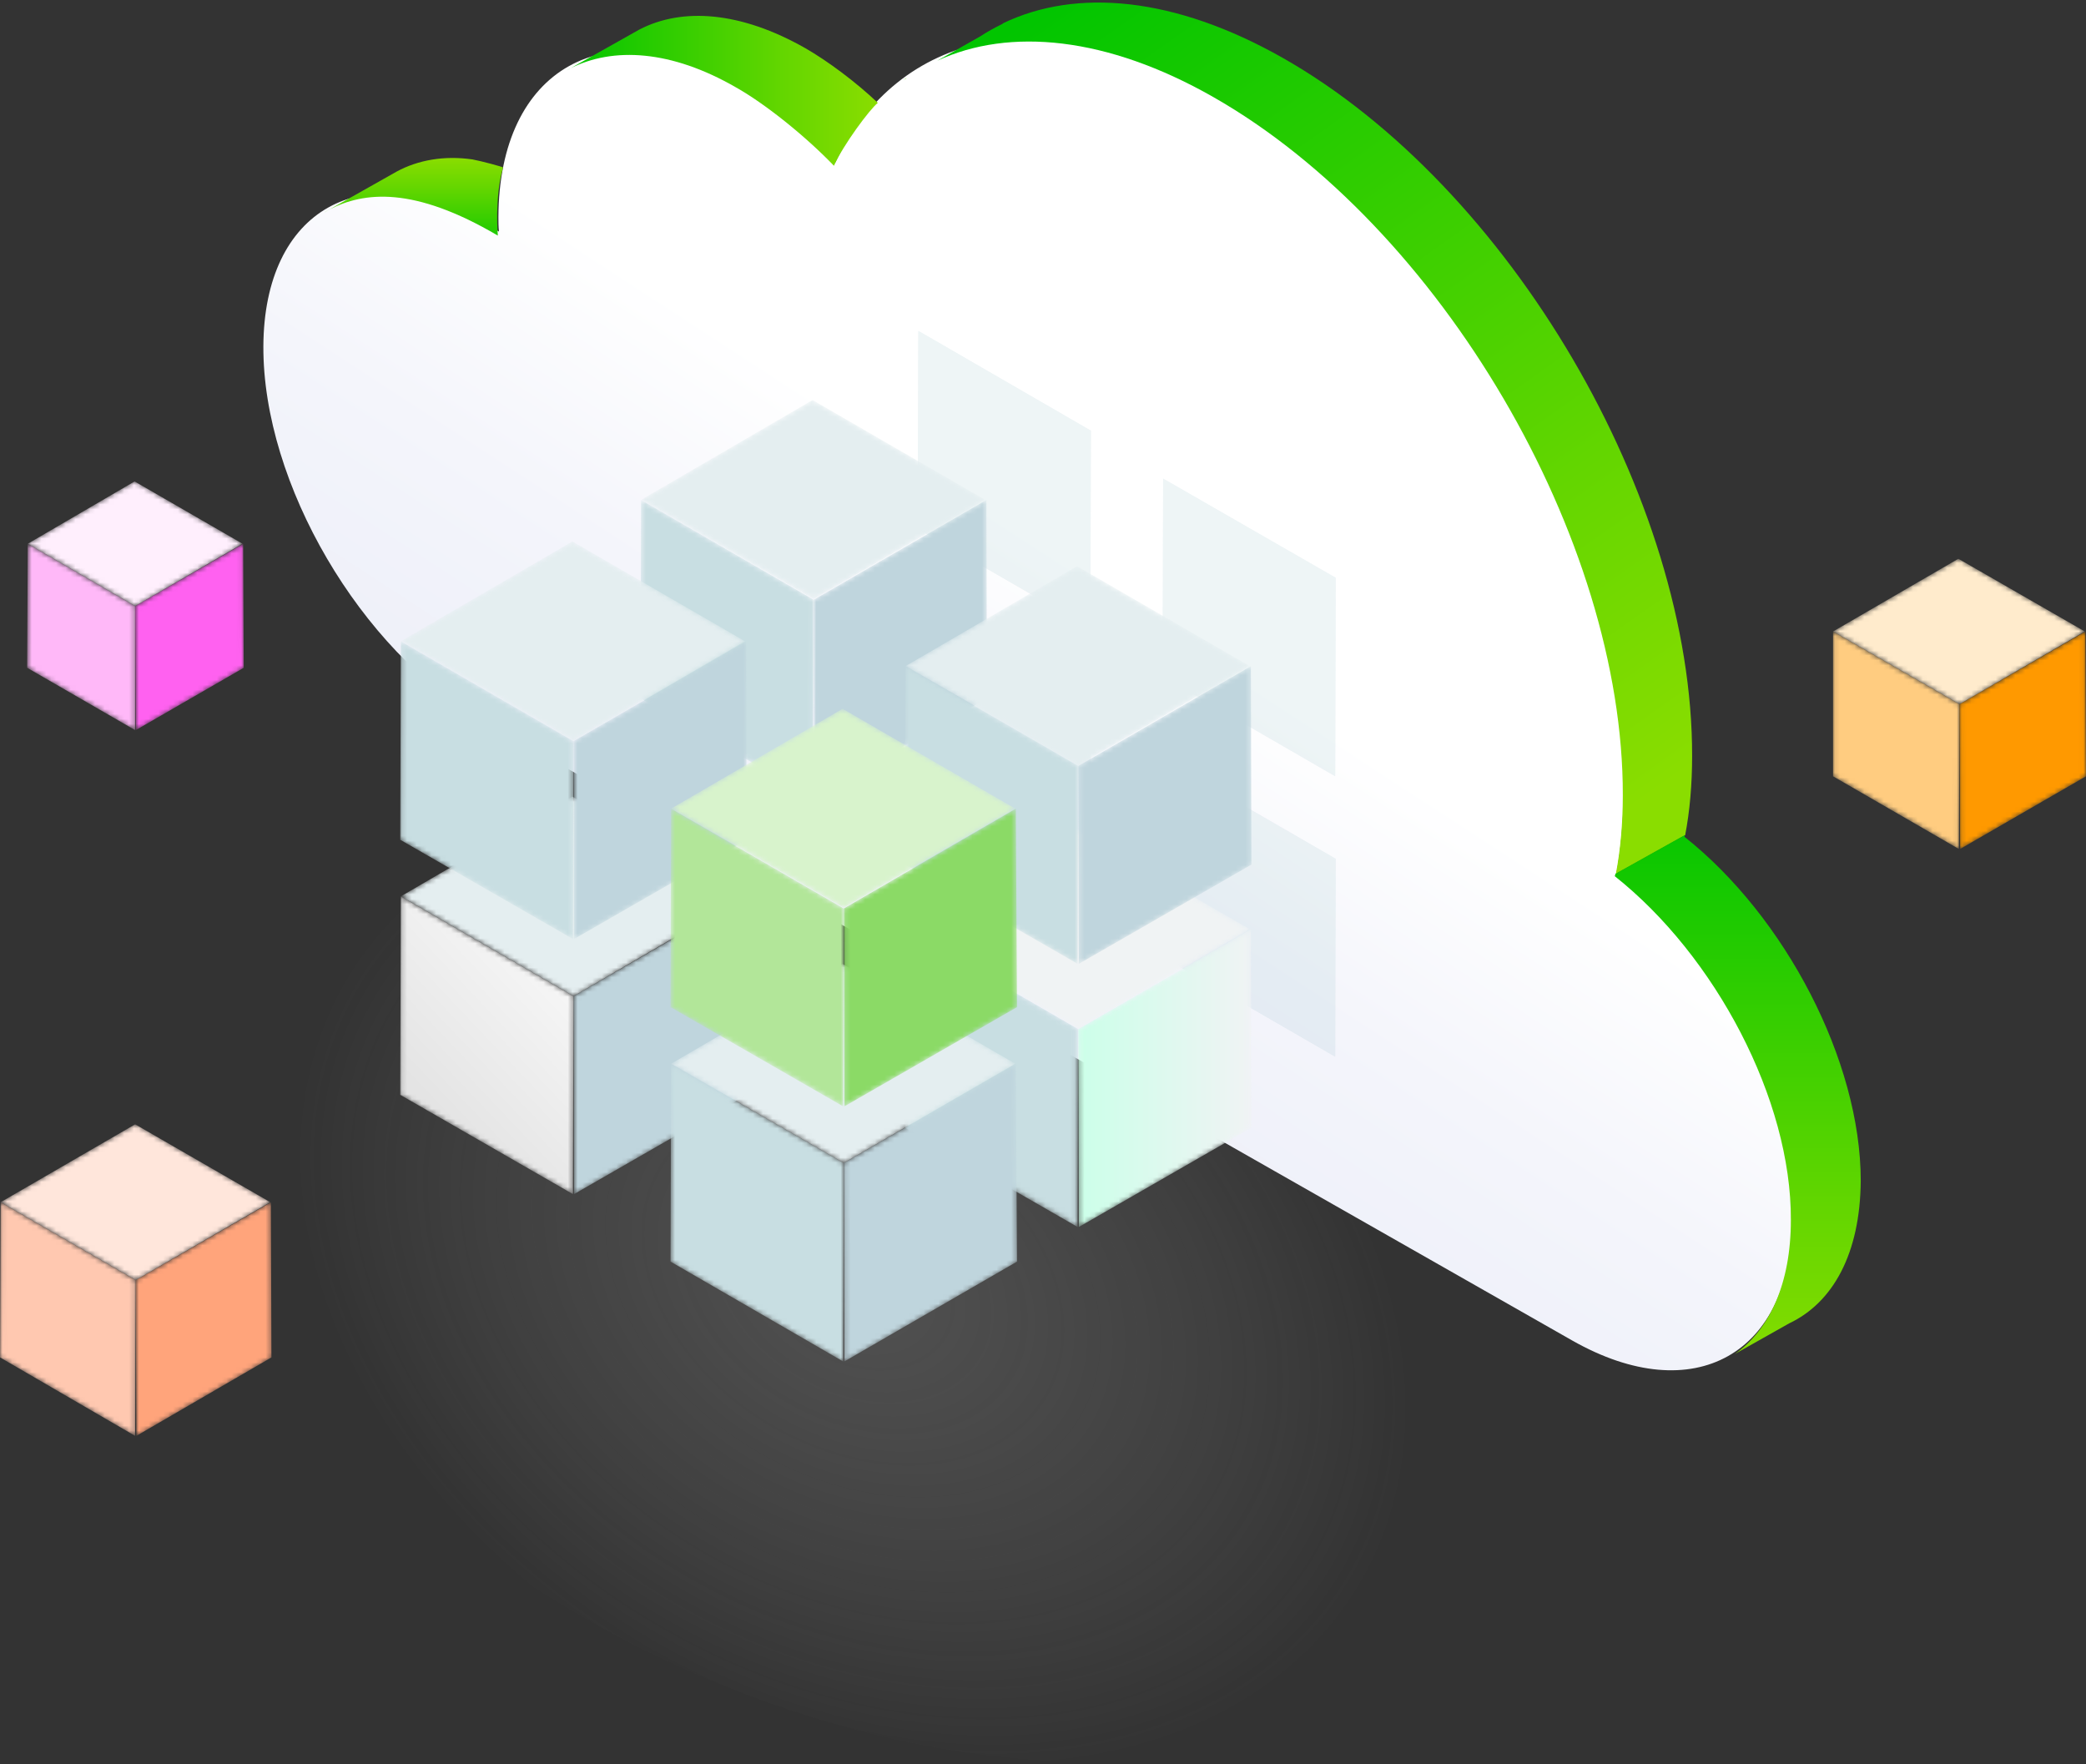 <svg width="428" height="362" viewBox="0 0 428 362" fill="none" xmlns="http://www.w3.org/2000/svg">
<rect x="0" y="0" width="428" height="362" fill="#333333" stroke="none"/>
<g clip-path="url(#clip0_962_60276)">
<path opacity="0.3" d="M45.506 203.555C65.412 159.747 139.706 150.749 211.512 183.427C283.317 216.105 325.263 278.028 305.238 321.718C285.332 365.526 211.038 374.524 139.232 341.846C67.427 309.167 25.599 247.363 45.506 203.555Z" fill="url(#paint0_radial_962_60276)"/>
<g opacity="0.3">
<mask id="mask0_962_60276" style="mask-type:luminance" maskUnits="userSpaceOnUse" x="175" y="87" width="37" height="63">
<path d="M175.49 128.608V87.997L211.038 108.362L210.801 149.091L175.49 128.608Z" fill="white"/>
</mask>
<g mask="url(#mask0_962_60276)">
<path d="M211.038 108.362L175.49 87.997V128.608L210.801 149.091L211.038 108.362Z" fill="#A5E2FF"/>
</g>
<mask id="mask1_962_60276" style="mask-type:luminance" maskUnits="userSpaceOnUse" x="210" y="87" width="37" height="63">
<path d="M211.038 149.091L210.919 108.362L246.348 87.997L246.467 128.608L211.038 149.091Z" fill="white"/>
</mask>
<g mask="url(#mask1_962_60276)">
<path d="M246.348 87.997L210.919 108.362L211.038 149.091L246.467 128.608L246.348 87.997Z" fill="#79D3FF"/>
</g>
<mask id="mask2_962_60276" style="mask-type:luminance" maskUnits="userSpaceOnUse" x="175" y="67" width="72" height="42">
<path d="M175.49 87.879L210.682 67.514L246.111 87.879L210.919 108.362L175.49 87.879Z" fill="white"/>
</mask>
<g mask="url(#mask2_962_60276)">
<path d="M246.111 87.879L210.682 67.514L175.49 87.879L210.919 108.362L246.111 87.879Z" fill="#D2F0FF"/>
</g>
</g>
<path d="M249.192 19.207C214.237 -0.684 184.259 6.42 171.343 33.415C165.182 26.785 158.428 21.102 151.318 17.076C124.302 1.684 102.381 13.998 102.263 44.545C102.263 45.492 102.263 46.557 102.381 47.505L99.182 45.729C74.299 31.639 54.156 43.005 54.037 71.066C53.919 99.245 74.062 133.463 98.827 147.671L322.656 275.068C347.539 289.158 367.683 277.91 367.801 249.731C367.92 224.985 352.279 195.504 331.662 179.165C332.609 174.074 333.083 168.509 333.083 162.589C333.32 109.783 295.759 45.729 249.192 19.207Z" fill="url(#paint1_linear_962_60276)"/>
<path d="M150.963 17.905C156.887 21.22 165.182 27.85 171.106 34.007C173.002 29.745 178.453 22.404 180.111 21.102C175.609 16.839 169.921 12.577 165.182 9.854C152.029 2.394 140.062 1.447 131.175 6.065L117.074 13.998C117.074 13.998 115.415 14.945 116.837 14.116C125.843 9.498 137.81 10.327 150.963 17.905Z" fill="url(#paint2_linear_962_60276)"/>
<path d="M102.144 48.333C102.144 48.333 101.433 40.519 103.211 34.362C103.211 34.244 98.827 33.06 96.931 32.705C91.125 31.876 85.793 32.823 81.408 35.191L66.716 43.479C66.716 43.479 66.005 43.834 67.545 43.005C74.654 39.335 84.845 38.151 102.144 48.333Z" fill="url(#paint3_linear_962_60276)"/>
<path d="M248.955 19.918C295.522 46.439 333.083 110.493 332.965 163.181C332.965 168.982 332.491 174.31 331.543 179.283L345.762 171.35C346.71 166.378 347.184 160.931 347.184 155.13C347.302 102.442 309.741 38.27 263.174 11.866C241.016 -0.684 220.872 -2.46 205.824 4.762L205.706 4.881C204.047 5.71 202.506 6.538 201.084 7.486L192.316 12.458C207.127 5.591 227.152 7.486 248.955 19.918Z" fill="url(#paint4_linear_962_60276)"/>
<path d="M186.036 16.01L185.325 16.366C185.444 16.366 185.562 16.247 185.562 16.247C185.799 16.247 185.918 16.129 186.036 16.01Z" fill="url(#paint5_linear_962_60276)"/>
<path d="M345.643 171.706C345.643 171.587 345.643 171.469 345.643 171.35L331.425 179.283C331.425 179.402 331.425 179.52 331.306 179.757C351.923 196.096 367.564 225.577 367.446 250.323C367.446 263.347 363.062 272.819 355.952 277.792L367.09 271.516C376.096 267.254 381.665 257.19 381.783 242.272C381.783 217.645 366.261 188.045 345.643 171.706Z" fill="url(#paint6_linear_962_60276)"/>
<g opacity="0.25">
<g opacity="0.5">
<path d="M238.528 138.791L238.646 98.18L274.075 118.544L273.956 159.274L238.528 138.791Z" fill="#76ABB6"/>
<mask id="mask3_962_60276" style="mask-type:luminance" maskUnits="userSpaceOnUse" x="238" y="98" width="37" height="62">
<path d="M238.528 138.791L238.646 98.18L274.075 118.544L273.956 159.274L238.528 138.791Z" fill="white"/>
</mask>
<g mask="url(#mask3_962_60276)">
<path d="M274.075 118.544L238.646 98.18L238.528 138.791L273.956 159.274L274.075 118.544Z" fill="#76ABB6"/>
</g>
</g>
<g opacity="0.5">
<path d="M238.528 196.333L238.646 155.722L274.075 176.205L273.956 216.816L238.528 196.333Z" fill="#76ABB6"/>
<mask id="mask4_962_60276" style="mask-type:luminance" maskUnits="userSpaceOnUse" x="238" y="155" width="37" height="62">
<path d="M273.586 216.172L238.9 196.118L239.016 156.366L273.702 176.419L273.586 216.172Z" fill="white" stroke="white" stroke-width="0.744"/>
</mask>
<g mask="url(#mask4_962_60276)">
<path d="M274.075 176.205L238.646 155.722L238.528 196.333L273.956 216.816L274.075 176.205Z" fill="#76ABB6"/>
</g>
</g>
<g opacity="0.5">
<path d="M188.287 108.48L188.406 67.869L223.835 88.352L223.716 128.963L188.287 108.48Z" fill="#76ABB6"/>
<mask id="mask5_962_60276" style="mask-type:luminance" maskUnits="userSpaceOnUse" x="188" y="67" width="36" height="62">
<path d="M188.287 108.48L188.406 67.869L223.835 88.352L223.716 128.963L188.287 108.48Z" fill="white"/>
</mask>
<g mask="url(#mask5_962_60276)">
<path d="M223.835 88.352L188.406 67.869L188.287 108.48L223.716 128.963L223.835 88.352Z" fill="#76ABB6"/>
</g>
</g>
<g opacity="0.5">
<path d="M188.287 166.141L188.406 125.411L223.835 145.895L223.716 186.506L188.287 166.141Z" fill="#76ABB6"/>
<mask id="mask6_962_60276" style="mask-type:luminance" maskUnits="userSpaceOnUse" x="188" y="125" width="36" height="62">
<path d="M188.287 166.141L188.406 125.411L223.835 145.895L223.716 186.506L188.287 166.141Z" fill="white"/>
</mask>
<g mask="url(#mask6_962_60276)">
<path d="M223.835 145.895L188.406 125.411L188.287 166.141L223.716 186.506L223.835 145.895Z" fill="#76ABB6"/>
</g>
</g>
</g>
<mask id="mask7_962_60276" style="mask-type:luminance" maskUnits="userSpaceOnUse" x="131" y="102" width="36" height="62">
<path d="M131.412 143.29L131.53 102.56L166.959 123.043L166.84 163.654L131.412 143.29Z" fill="white"/>
</mask>
<g mask="url(#mask7_962_60276)">
<path d="M166.959 123.043L131.53 102.56L131.412 143.29L166.84 163.654L166.959 123.043Z" fill="#C8DEE2"/>
</g>
<mask id="mask8_962_60276" style="mask-type:luminance" maskUnits="userSpaceOnUse" x="166" y="102" width="37" height="62">
<path d="M167.077 163.654L166.959 123.043L202.388 102.56L202.506 143.29L167.077 163.654Z" fill="white"/>
</mask>
<g mask="url(#mask8_962_60276)">
<path d="M202.388 102.56L166.959 123.043L167.077 163.654L202.506 143.29L202.388 102.56Z" fill="#BFD5DD"/>
</g>
<mask id="mask9_962_60276" style="mask-type:luminance" maskUnits="userSpaceOnUse" x="131" y="82" width="72" height="41">
<path d="M131.53 102.56L166.722 82.077L202.151 102.56L166.959 122.925L131.53 102.56Z" fill="white"/>
</mask>
<g mask="url(#mask9_962_60276)">
<path d="M202.151 102.56L166.722 82.077L131.53 102.56L166.959 122.925L202.151 102.56Z" fill="#E4EEF0"/>
</g>
<mask id="mask10_962_60276" style="mask-type:luminance" maskUnits="userSpaceOnUse" x="185" y="190" width="37" height="62">
<path d="M220.739 251.102L186.053 231.164L186.169 191.294L220.855 211.347L220.739 251.102Z" fill="white" stroke="white" stroke-width="0.744"/>
</mask>
<g mask="url(#mask10_962_60276)">
<path d="M221.228 211.133L185.799 190.65L185.681 231.379L221.109 251.744L221.228 211.133Z" fill="#C8DEE2"/>
</g>
<mask id="mask11_962_60276" style="mask-type:luminance" maskUnits="userSpaceOnUse" x="221" y="190" width="36" height="62">
<path d="M221.346 251.744L221.228 211.133L256.657 190.65L256.775 231.379L221.346 251.744Z" fill="white"/>
</mask>
<g mask="url(#mask11_962_60276)">
<path d="M256.657 190.65L221.228 211.133L221.346 251.744L256.775 231.379L256.657 190.65Z" fill="url(#paint7_linear_962_60276)"/>
</g>
<mask id="mask12_962_60276" style="mask-type:luminance" maskUnits="userSpaceOnUse" x="185" y="170" width="72" height="42">
<path d="M185.799 190.65L220.991 170.166L256.42 190.65L221.228 211.133L185.799 190.65Z" fill="white"/>
</mask>
<g mask="url(#mask12_962_60276)">
<path d="M256.42 190.65L220.991 170.166L185.799 190.65L221.228 211.133L256.42 190.65Z" fill="#F0F3F4"/>
</g>
<mask id="mask13_962_60276" style="mask-type:luminance" maskUnits="userSpaceOnUse" x="82" y="183" width="36" height="62">
<path d="M82.119 224.63L82.238 183.901L117.667 204.384L117.548 244.995L82.119 224.63Z" fill="white"/>
</mask>
<g mask="url(#mask13_962_60276)">
<path d="M117.667 204.384L82.238 183.901L82.119 224.63L117.548 244.995L117.667 204.384Z" fill="url(#paint8_linear_962_60276)"/>
</g>
<mask id="mask14_962_60276" style="mask-type:luminance" maskUnits="userSpaceOnUse" x="117" y="183" width="37" height="62">
<path d="M117.785 244.995L117.667 204.384L153.095 183.901L153.214 224.63L117.785 244.995Z" fill="white"/>
</mask>
<g mask="url(#mask14_962_60276)">
<path d="M153.095 183.901L117.667 204.384L117.785 244.995L153.214 224.63L153.095 183.901Z" fill="#BFD5DD"/>
</g>
<mask id="mask15_962_60276" style="mask-type:luminance" maskUnits="userSpaceOnUse" x="82" y="163" width="71" height="42">
<path d="M82.238 183.901L117.43 163.418L152.858 183.901L117.667 204.384L82.238 183.901Z" fill="white"/>
</mask>
<g mask="url(#mask15_962_60276)">
<path d="M152.858 183.901L117.43 163.418L82.238 183.901L117.667 204.384L152.858 183.901Z" fill="#E4EEF0"/>
</g>
<mask id="mask16_962_60276" style="mask-type:luminance" maskUnits="userSpaceOnUse" x="82" y="131" width="36" height="62">
<path d="M82.119 172.298L82.238 131.568L117.667 152.051L117.548 192.662L82.119 172.298Z" fill="white"/>
</mask>
<g mask="url(#mask16_962_60276)">
<path d="M117.667 152.051L82.238 131.568L82.119 172.298L117.548 192.662L117.667 152.051Z" fill="#C8DEE2"/>
</g>
<mask id="mask17_962_60276" style="mask-type:luminance" maskUnits="userSpaceOnUse" x="117" y="131" width="37" height="62">
<path d="M117.785 192.662L117.667 152.051L153.095 131.568L153.214 172.298L117.785 192.662Z" fill="white"/>
</mask>
<g mask="url(#mask17_962_60276)">
<path d="M153.095 131.568L117.667 152.051L117.785 192.662L153.214 172.298L153.095 131.568Z" fill="#BFD5DD"/>
</g>
<mask id="mask18_962_60276" style="mask-type:luminance" maskUnits="userSpaceOnUse" x="82" y="111" width="71" height="42">
<path d="M82.238 131.568L117.43 111.085L152.858 131.568L117.667 152.051L82.238 131.568Z" fill="white"/>
</mask>
<g mask="url(#mask18_962_60276)">
<path d="M152.858 131.568L117.43 111.085L82.238 131.568L117.667 152.051L152.858 131.568Z" fill="#E4EEF0"/>
</g>
<mask id="mask19_962_60276" style="mask-type:luminance" maskUnits="userSpaceOnUse" x="185" y="136" width="37" height="62">
<path d="M185.681 177.389L185.799 136.659L221.228 157.143L221.109 197.754L185.681 177.389Z" fill="white"/>
</mask>
<g mask="url(#mask19_962_60276)">
<path d="M221.228 157.143L185.799 136.659L185.681 177.389L221.109 197.754L221.228 157.143Z" fill="#C8DEE2"/>
</g>
<mask id="mask20_962_60276" style="mask-type:luminance" maskUnits="userSpaceOnUse" x="221" y="136" width="36" height="62">
<path d="M221.346 197.754L221.228 157.143L256.657 136.659L256.775 177.389L221.346 197.754Z" fill="white"/>
</mask>
<g mask="url(#mask20_962_60276)">
<path d="M256.657 136.659L221.228 157.143L221.346 197.754L256.775 177.389L256.657 136.659Z" fill="#BFD5DD"/>
</g>
<mask id="mask21_962_60276" style="mask-type:luminance" maskUnits="userSpaceOnUse" x="185" y="116" width="72" height="42">
<path d="M185.799 136.659L220.991 116.176L256.42 136.659L221.228 157.024L185.799 136.659Z" fill="white"/>
</mask>
<g mask="url(#mask21_962_60276)">
<path d="M256.42 136.659L220.991 116.176L185.799 136.659L221.228 157.024L256.42 136.659Z" fill="#E4EEF0"/>
</g>
<mask id="mask22_962_60276" style="mask-type:luminance" maskUnits="userSpaceOnUse" x="137" y="218" width="37" height="62">
<path d="M137.573 258.848L137.692 218.237L173.121 238.601L173.002 279.331L137.573 258.848Z" fill="white"/>
</mask>
<g mask="url(#mask22_962_60276)">
<path d="M173.121 238.601L137.692 218.237L137.573 258.848L173.002 279.331L173.121 238.601Z" fill="#C8DEE2"/>
</g>
<mask id="mask23_962_60276" style="mask-type:luminance" maskUnits="userSpaceOnUse" x="173" y="218" width="36" height="62">
<path d="M173.239 279.331L173.12 238.601L208.431 218.237L208.668 258.848L173.239 279.331Z" fill="white"/>
</mask>
<g mask="url(#mask23_962_60276)">
<path d="M208.431 218.237L173.12 238.601L173.239 279.331L208.668 258.848L208.431 218.237Z" fill="#BFD5DD"/>
</g>
<mask id="mask24_962_60276" style="mask-type:luminance" maskUnits="userSpaceOnUse" x="137" y="197" width="72" height="42">
<path d="M137.692 218.237L172.883 197.753L208.312 218.237L173.12 238.601L137.692 218.237Z" fill="white"/>
</mask>
<g mask="url(#mask24_962_60276)">
<path d="M208.312 218.237L172.883 197.753L137.692 218.237L173.12 238.601L208.312 218.237Z" fill="#E4EEF0"/>
</g>
<mask id="mask25_962_60276" style="mask-type:luminance" maskUnits="userSpaceOnUse" x="137" y="165" width="37" height="62">
<path d="M137.573 206.633L137.692 165.904L173.121 186.387L173.002 226.998L137.573 206.633Z" fill="white"/>
</mask>
<g mask="url(#mask25_962_60276)">
<path d="M173.121 186.387L137.692 165.904L137.573 206.633L173.002 226.998L173.121 186.387Z" fill="#B2E699"/>
</g>
<mask id="mask26_962_60276" style="mask-type:luminance" maskUnits="userSpaceOnUse" x="173" y="165" width="36" height="62">
<path d="M173.239 226.998L173.12 186.387L208.431 165.904L208.668 206.633L173.239 226.998Z" fill="white"/>
</mask>
<g mask="url(#mask26_962_60276)">
<path d="M208.431 165.904L173.12 186.387L173.239 226.998L208.668 206.633L208.431 165.904Z" fill="#8BDA66"/>
</g>
<mask id="mask27_962_60276" style="mask-type:luminance" maskUnits="userSpaceOnUse" x="137" y="145" width="72" height="42">
<path d="M137.692 165.904L172.883 145.421L208.312 165.904L173.12 186.269L137.692 165.904Z" fill="white"/>
</mask>
<g mask="url(#mask27_962_60276)">
<path d="M208.312 165.904L172.883 145.421L137.692 165.904L173.12 186.269L208.312 165.904Z" fill="#D8F3CC"/>
</g>
<mask id="mask28_962_60276" style="mask-type:luminance" maskUnits="userSpaceOnUse" x="5" y="111" width="23" height="39">
<path d="M5.574 137.015L5.693 111.559L27.732 124.346V149.802L5.574 137.015Z" fill="white"/>
</mask>
<g mask="url(#mask28_962_60276)">
<path d="M27.732 124.346L5.693 111.559L5.574 137.015L27.732 149.802V124.346Z" fill="#FFB8F8"/>
</g>
<mask id="mask29_962_60276" style="mask-type:luminance" maskUnits="userSpaceOnUse" x="27" y="111" width="24" height="39">
<path d="M27.851 149.802L27.732 124.346L49.89 111.559L50.008 137.015L27.851 149.802Z" fill="white"/>
</mask>
<g mask="url(#mask29_962_60276)">
<path d="M49.89 111.559L27.732 124.346L27.851 149.802L50.008 137.015L49.89 111.559Z" fill="#FF61F0"/>
</g>
<mask id="mask30_962_60276" style="mask-type:luminance" maskUnits="userSpaceOnUse" x="5" y="98" width="45" height="27">
<path d="M5.693 111.559L27.614 98.772L49.771 111.559L27.732 124.346L5.693 111.559Z" fill="white"/>
</mask>
<g mask="url(#mask30_962_60276)">
<path d="M49.771 111.559L27.614 98.772L5.693 111.559L27.732 124.346L49.771 111.559Z" fill="#FFEFFD"/>
</g>
<mask id="mask31_962_60276" style="mask-type:luminance" maskUnits="userSpaceOnUse" x="0" y="246" width="28" height="49">
<path d="M0.005 278.502L0.124 246.652L27.851 262.636L27.732 294.604L0.005 278.502Z" fill="white"/>
</mask>
<g mask="url(#mask31_962_60276)">
<path d="M27.851 262.636L0.124 246.652L0.005 278.502L27.732 294.604L27.851 262.636Z" fill="#FFC8B0"/>
</g>
<mask id="mask32_962_60276" style="mask-type:luminance" maskUnits="userSpaceOnUse" x="27" y="246" width="29" height="49">
<path d="M27.969 294.604L27.851 262.636L55.578 246.652L55.696 278.502L27.969 294.604Z" fill="white"/>
</mask>
<g mask="url(#mask32_962_60276)">
<path d="M55.578 246.652L27.851 262.636L27.969 294.604L55.696 278.502L55.578 246.652Z" fill="#FFA47B"/>
</g>
<mask id="mask33_962_60276" style="mask-type:luminance" maskUnits="userSpaceOnUse" x="0" y="230" width="56" height="33">
<path d="M0.124 246.653L27.732 230.669L55.459 246.653L27.851 262.636L0.124 246.653Z" fill="white"/>
</mask>
<g mask="url(#mask33_962_60276)">
<path d="M55.459 246.653L27.732 230.669L0.124 246.653L27.851 262.636L55.459 246.653Z" fill="#FFE6DB"/>
</g>
<mask id="mask34_962_60276" style="mask-type:luminance" maskUnits="userSpaceOnUse" x="376" y="129" width="27" height="46">
<path d="M376.096 159.274V129.555L402.045 144.474L401.927 174.192L376.096 159.274Z" fill="white"/>
</mask>
<g mask="url(#mask34_962_60276)">
<path d="M402.045 144.474L376.096 129.555V159.274L401.927 174.192L402.045 144.474Z" fill="#FFCC80"/>
</g>
<mask id="mask35_962_60276" style="mask-type:luminance" maskUnits="userSpaceOnUse" x="402" y="129" width="26" height="46">
<path d="M402.164 174.192L402.045 144.474L427.876 129.555L427.995 159.274L402.164 174.192Z" fill="white"/>
</mask>
<g mask="url(#mask35_962_60276)">
<path d="M427.876 129.555L402.045 144.474L402.164 174.192L427.995 159.274L427.876 129.555Z" fill="#FF9900"/>
</g>
<mask id="mask36_962_60276" style="mask-type:luminance" maskUnits="userSpaceOnUse" x="376" y="114" width="52" height="31">
<path d="M376.096 129.555L401.808 114.637L427.758 129.555L402.045 144.474L376.096 129.555Z" fill="white"/>
</mask>
<g mask="url(#mask36_962_60276)">
<path d="M427.758 129.555L401.808 114.637L376.096 129.555L402.045 144.474L427.758 129.555Z" fill="#FFEBCC"/>
</g>
</g>
<defs>
<radialGradient id="paint0_radial_962_60276" cx="0" cy="0" r="1" gradientUnits="userSpaceOnUse" gradientTransform="translate(175 263) rotate(120.854) scale(89.694 122.339)">
<stop stop-color="#969696"/>
<stop offset="1" stop-color="#B7B7B7" stop-opacity="0"/>
</radialGradient>
<linearGradient id="paint1_linear_962_60276" x1="172.66" y1="219.047" x2="234.587" y2="124.094" gradientUnits="userSpaceOnUse">
<stop stop-color="#ECEEF8"/>
<stop offset="0.56" stop-color="#F4F5FB"/>
<stop offset="1" stop-color="white"/>
</linearGradient>
<linearGradient id="paint2_linear_962_60276" x1="116.371" y1="18.589" x2="180.123" y2="18.589" gradientUnits="userSpaceOnUse">
<stop stop-color="#01C500"/>
<stop offset="0.69" stop-color="#63D600"/>
<stop offset="1" stop-color="#8ADD00"/>
</linearGradient>
<linearGradient id="paint3_linear_962_60276" x1="84.897" y1="52.679" x2="84.897" y2="32.409" gradientUnits="userSpaceOnUse">
<stop stop-color="#01C500"/>
<stop offset="0.69" stop-color="#63D600"/>
<stop offset="1" stop-color="#8ADD00"/>
</linearGradient>
<linearGradient id="paint4_linear_962_60276" x1="223.578" y1="-5.34" x2="341.331" y2="161.322" gradientUnits="userSpaceOnUse">
<stop stop-color="#01C500"/>
<stop offset="0.69" stop-color="#63D600"/>
<stop offset="1" stop-color="#8ADD00"/>
</linearGradient>
<linearGradient id="paint5_linear_962_60276" x1="185.657" y1="16.223" x2="185.704" y2="16.271" gradientUnits="userSpaceOnUse">
<stop stop-color="#01C500"/>
<stop offset="0.69" stop-color="#63D600"/>
<stop offset="1" stop-color="#8ADD00"/>
</linearGradient>
<linearGradient id="paint6_linear_962_60276" x1="356.598" y1="165.004" x2="356.598" y2="284.919" gradientUnits="userSpaceOnUse">
<stop stop-color="#01C500"/>
<stop offset="0.69" stop-color="#63D600"/>
<stop offset="1" stop-color="#8ADD00"/>
</linearGradient>
<linearGradient id="paint7_linear_962_60276" x1="221.24" y1="220.956" x2="256.739" y2="220.956" gradientUnits="userSpaceOnUse">
<stop stop-color="#CCFFE9"/>
<stop offset="1" stop-color="#F0F3F4"/>
</linearGradient>
<linearGradient id="paint8_linear_962_60276" x1="95.545" y1="233.656" x2="135.694" y2="195.476" gradientUnits="userSpaceOnUse">
<stop stop-color="#E4E4E4"/>
<stop offset="1" stop-color="white"/>
</linearGradient>
<clipPath id="clip0_962_60276">
<rect width="427.99" height="361" fill="white" transform="translate(0.005 0.5)"/>
</clipPath>
</defs>
</svg>
